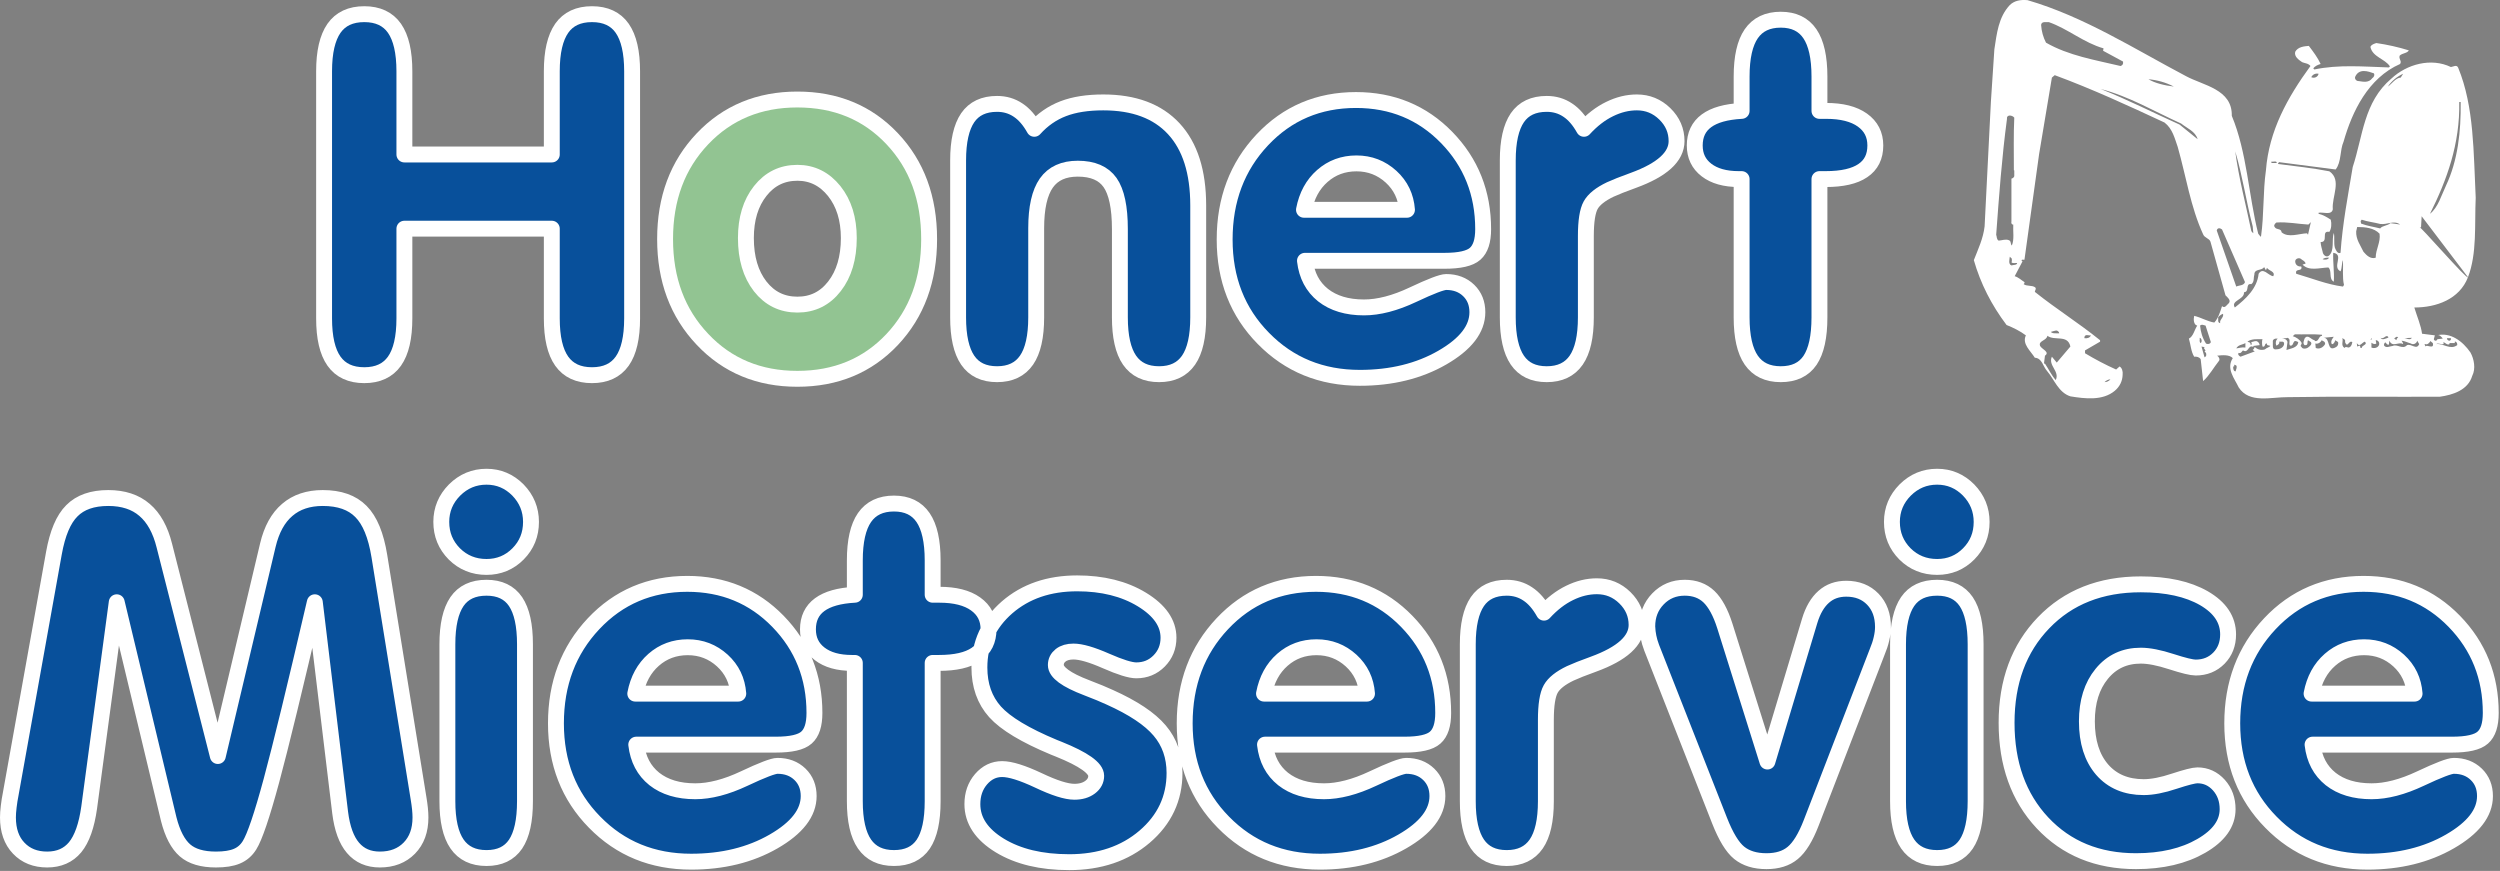 <?xml version="1.0" encoding="UTF-8" standalone="no"?>
<svg xmlns="http://www.w3.org/2000/svg" xmlns:xlink="http://www.w3.org/1999/xlink" xmlns:serif="http://www.serif.com/" width="100%" height="100%" viewBox="0 0 1639 571" version="1.1" xml:space="preserve" style="fill-rule:evenodd;clip-rule:evenodd;stroke-linejoin:round;stroke-miterlimit:2;">
  <rect x="0" y="0" width="1639" height="571" fill="#808080" stroke="none"/>
  <g>
    <path d="M265.118,149.926l0,58.816c0,12.552 -2.164,21.913 -6.491,28.031c-4.328,6.113 -10.93,9.198 -19.801,9.198c-8.93,0 -15.533,-3.085 -19.86,-9.198c-4.329,-6.118 -6.492,-15.48 -6.492,-28.031l0,-162.008c0,-12.604 2.164,-21.965 6.492,-28.188c4.328,-6.171 10.93,-9.256 19.86,-9.256c8.871,0 15.474,3.085 19.801,9.256c4.328,6.223 6.491,15.585 6.491,28.188l0,54.547l96.641,0l0,-54.547c0,-12.604 2.17,-21.965 6.497,-28.188c4.328,-6.171 10.931,-9.256 19.854,-9.256c8.877,0 15.481,3.085 19.808,9.256c4.327,6.223 6.491,15.585 6.491,28.188l0,162.008c0,12.552 -2.164,21.913 -6.491,28.031c-4.328,6.113 -10.931,9.198 -19.808,9.198c-8.923,0 -15.526,-3.085 -19.854,-9.198c-4.328,-6.118 -6.497,-15.48 -6.497,-28.031l0,-58.816l-96.641,0Z" style="fill:#08509b;fill-rule:nonzero;stroke:#fff;stroke-width:10.42px;"></path>
    <path d="M489.01,156.092c0,13.093 3.138,23.645 9.361,31.653c6.217,7.956 14.336,11.962 24.404,11.962c10.009,0 18.122,-4.006 24.345,-12.067c6.223,-8.008 9.361,-18.56 9.361,-31.548c0,-12.553 -3.19,-22.836 -9.576,-30.843c-6.388,-7.95 -14.449,-11.957 -24.13,-11.957c-9.957,0 -18.076,3.95 -24.352,11.904c-6.275,7.904 -9.413,18.234 -9.413,30.897Zm-52.978,0.653c0,-26.679 8.172,-48.54 24.515,-65.746c16.285,-17.153 37.067,-25.757 62.17,-25.757c25.273,0 45.997,8.55 62.177,25.705c16.179,17.095 24.24,39.008 24.24,65.798c0,26.731 -8.061,48.644 -24.24,65.85c-16.18,17.154 -36.903,25.757 -62.177,25.757c-25.103,0 -45.885,-8.603 -62.17,-25.868c-16.343,-17.206 -24.515,-39.12 -24.515,-65.739" style="fill:#92c492;fill-rule:nonzero;stroke:#fff;stroke-width:10.42px;"></path>
    <path d="M628.141,208.095l0,-102.918c0,-12.557 2.112,-21.861 6.276,-27.979c4.17,-6.06 10.551,-9.087 19.265,-9.087c5.139,0 9.74,1.353 13.742,4.053c4.06,2.654 7.575,6.767 10.662,12.285c5.465,-6.06 11.793,-10.441 18.991,-13.2c7.197,-2.759 15.912,-4.111 26.188,-4.111c20.186,0 35.608,5.733 46.264,17.258c10.663,11.525 16.017,28.3 16.017,50.271l0,73.428c0,12.552 -2.106,21.913 -6.328,28.025c-4.222,6.118 -10.662,9.199 -19.318,9.199c-8.714,0 -15.152,-3.08 -19.37,-9.199c-4.223,-6.112 -6.334,-15.473 -6.334,-28.025l0,-57.901c0,-14.231 -2.164,-24.404 -6.44,-30.516c-4.274,-6.06 -11.309,-9.093 -21.155,-9.093c-9.308,0 -16.18,3.138 -20.618,9.414c-4.433,6.334 -6.655,16.18 -6.655,29.6l0,58.497c0,12.552 -2.112,21.913 -6.328,28.025c-4.223,6.118 -10.663,9.199 -19.318,9.199c-8.714,0 -15.095,-3.08 -19.265,-9.199c-4.165,-6.112 -6.276,-15.473 -6.276,-28.025" style="fill:#08509b;fill-rule:nonzero;stroke:#fff;stroke-width:10.42px;"></path>
    <path d="M854.885,137.532l67.53,0c-0.653,-8.655 -4.117,-15.906 -10.445,-21.697c-6.387,-5.792 -13.905,-8.714 -22.672,-8.714c-8.655,0 -16.127,2.764 -22.35,8.23c-6.277,5.517 -10.277,12.877 -12.062,22.181Zm0.648,33.444c1.137,9.63 5.086,17.095 11.851,22.508c6.818,5.354 15.743,8.061 26.836,8.061c9.577,0 20.293,-2.759 32.086,-8.335c11.799,-5.57 19.049,-8.329 21.808,-8.329c6.008,0 10.931,1.838 14.775,5.57c3.785,3.68 5.681,8.446 5.681,14.233c0,11.041 -7.682,20.938 -22.999,29.764c-15.31,8.819 -33.333,13.258 -54.057,13.258c-25.267,0 -46.369,-8.609 -63.255,-25.869c-16.938,-17.206 -25.377,-38.798 -25.377,-64.823c0,-26.084 8.224,-47.834 24.678,-65.314c16.395,-17.422 36.903,-26.13 61.411,-26.13c23.646,0 43.506,8.166 59.47,24.561c15.964,16.396 23.914,36.42 23.914,60.065c0,7.74 -1.733,13.095 -5.25,16.18c-3.458,3.085 -10.172,4.602 -20.128,4.602l-91.443,0Z" style="fill:#08509b;fill-rule:nonzero;stroke:#fff;stroke-width:10.42px;"></path>
    <path d="M988.499,208.095l0,-102.918c0,-12.557 2.112,-21.861 6.276,-27.979c4.17,-6.06 10.551,-9.087 19.265,-9.087c5.138,0 9.74,1.353 13.741,4.053c4.061,2.654 7.577,6.767 10.663,12.285c5.249,-5.734 10.878,-10.062 16.774,-12.932c5.949,-2.922 11.904,-4.38 17.912,-4.38c7.087,0 13.199,2.484 18.344,7.518c5.138,5.034 7.681,10.983 7.681,17.859c0,10.225 -9.413,18.828 -28.248,25.698c-6.759,2.439 -11.793,4.439 -15.205,6.008c-6.439,3.085 -10.715,6.491 -12.82,10.225c-2.112,3.738 -3.196,10.551 -3.196,20.349l0,53.3c0,12.552 -2.112,21.913 -6.33,28.025c-4.222,6.118 -10.662,9.199 -19.317,9.199c-8.714,0 -15.095,-3.08 -19.265,-9.199c-4.165,-6.112 -6.276,-15.473 -6.276,-28.025" style="fill:#08509b;fill-rule:nonzero;stroke:#fff;stroke-width:10.42px;"></path>
    <path d="M1141.81,117.403l-1.896,0c-8.982,0 -16.015,-2.001 -21.155,-5.949c-5.139,-3.955 -7.682,-9.31 -7.682,-16.075c0,-6.975 2.543,-12.388 7.682,-16.18c5.139,-3.785 12.825,-5.949 23.05,-6.491l0,-22.508c0,-12.61 2.112,-21.972 6.328,-28.084c4.224,-6.112 10.662,-9.198 19.318,-9.198c8.603,0 14.937,3.086 19.102,9.198c4.17,6.112 6.275,15.474 6.275,28.084l0,22.508l4.438,0c10.173,0 18.076,2.001 23.705,6.007c5.681,4.06 8.492,9.577 8.492,16.664c0,7.309 -2.706,12.774 -8.172,16.454c-5.465,3.732 -13.578,5.57 -24.351,5.57l-4.113,0l0,90.692c0,12.663 -2.053,22.018 -6.164,28.136c-4.113,6.06 -10.499,9.088 -19.213,9.088c-8.657,0 -15.095,-3.08 -19.318,-9.199c-4.217,-6.112 -6.328,-15.473 -6.328,-28.025l0,-90.692Z" style="fill:#08509b;fill-rule:nonzero;stroke:#fff;stroke-width:10.42px;"></path>
  </g>
  <path d="M7.104,520.057l28.247,-157.405c2.327,-12.99 6.217,-22.298 11.793,-27.816c5.518,-5.576 13.473,-8.335 23.862,-8.335c9.793,0 17.749,2.602 23.756,7.793c6.06,5.145 10.387,12.99 12.984,23.43l35.066,137.93l32.791,-138.25c2.432,-10.231 6.655,-17.965 12.716,-23.11c6.007,-5.191 13.8,-7.793 23.265,-7.793c10.931,0 19.266,2.923 25.057,8.825c5.845,5.838 9.845,15.579 12.063,29.216l25.704,158.869c0.379,2.328 0.705,4.544 0.921,6.707c0.216,2.165 0.328,4.112 0.328,5.792c0,8.44 -2.439,15.153 -7.309,20.128c-4.87,4.982 -11.309,7.466 -19.318,7.466c-7.412,0 -13.257,-2.543 -17.585,-7.629c-4.327,-5.034 -7.145,-12.768 -8.439,-23.104l-16.613,-137.93c-12.825,55.142 -22.292,94.156 -28.463,116.992c-6.17,22.834 -10.982,36.955 -14.342,42.309c-2.106,3.412 -4.923,5.793 -8.329,7.198c-3.464,1.465 -8.008,2.164 -13.689,2.164c-8.929,0 -15.696,-2.001 -20.292,-6.001c-4.655,-4.06 -8.224,-10.878 -10.662,-20.455l-34.087,-142.206l-18.075,134.577c-1.68,11.956 -4.759,20.612 -9.197,26.025c-4.438,5.354 -10.552,8.06 -18.343,8.06c-7.74,0 -13.964,-2.484 -18.671,-7.466c-4.707,-4.923 -7.034,-11.688 -7.034,-20.128c0,-2.001 0.163,-4.327 0.489,-7.033c0.321,-2.707 0.758,-5.629 1.407,-8.82Zm282.2,-177.861c0,-8.119 2.922,-15.1 8.714,-20.945c5.838,-5.786 12.767,-8.708 20.94,-8.708c8.008,0 14.878,2.922 20.613,8.708c5.68,5.844 8.55,12.826 8.55,20.945c0,8.224 -2.811,15.207 -8.492,20.94c-5.629,5.681 -12.557,8.55 -20.67,8.55c-8.335,0 -15.37,-2.869 -21.102,-8.55c-5.681,-5.733 -8.551,-12.715 -8.551,-20.94Zm54.868,183.11c0,12.663 -2.058,22.018 -6.171,28.137c-4.111,6.06 -10.44,9.087 -19.043,9.087c-8.662,0 -15.101,-3.08 -19.318,-9.198c-4.223,-6.112 -6.334,-15.474 -6.334,-28.026l0,-102.917c0,-12.557 2.112,-21.861 6.282,-27.979c4.163,-6.06 10.603,-9.087 19.37,-9.087c8.603,0 14.932,3.027 19.043,9.087c4.113,6.118 6.171,15.422 6.171,27.979l0,102.917Zm72.307,-70.563l67.531,0c-0.653,-8.656 -4.118,-15.906 -10.447,-21.698c-6.386,-5.791 -13.905,-8.713 -22.671,-8.713c-8.655,0 -16.127,2.764 -22.351,8.229c-6.275,5.518 -10.277,12.879 -12.062,22.182Zm0.647,33.444c1.137,9.63 5.086,17.095 11.852,22.508c6.819,5.354 15.742,8.061 26.836,8.061c9.578,0 20.292,-2.759 32.085,-8.335c11.8,-5.57 19.05,-8.329 21.809,-8.329c6.007,0 10.93,1.838 14.773,5.57c3.785,3.68 5.681,8.446 5.681,14.231c0,11.042 -7.681,20.94 -22.998,29.765c-15.31,8.818 -33.334,13.257 -54.058,13.257c-25.266,0 -46.369,-8.609 -63.254,-25.867c-16.938,-17.206 -25.378,-38.799 -25.378,-64.824c0,-26.083 8.224,-47.833 24.678,-65.314c16.396,-17.422 36.903,-26.131 61.411,-26.131c23.646,0 43.506,8.166 59.47,24.561c15.964,16.396 23.914,36.419 23.914,60.065c0,7.74 -1.732,13.093 -5.249,16.18c-3.46,3.085 -10.173,4.602 -20.129,4.602l-91.444,0Zm143.296,-53.573l-1.895,0c-8.982,0 -16.016,-2.001 -21.155,-5.949c-5.139,-3.954 -7.682,-9.31 -7.682,-16.075c0,-6.976 2.543,-12.389 7.682,-16.18c5.139,-3.785 12.826,-5.949 23.05,-6.491l0,-22.508c0,-12.611 2.112,-21.972 6.328,-28.084c4.224,-6.114 10.663,-9.199 19.318,-9.199c8.603,0 14.937,3.085 19.102,9.199c4.171,6.112 6.275,15.473 6.275,28.084l0,22.508l4.44,0c10.172,0 18.075,2 23.704,6.007c5.681,4.059 8.492,9.578 8.492,16.664c0,7.307 -2.706,12.773 -8.172,16.454c-5.465,3.733 -13.578,5.57 -24.351,5.57l-4.112,0l0,90.691c0,12.663 -2.053,22.018 -6.164,28.137c-4.113,6.06 -10.499,9.087 -19.213,9.087c-8.655,0 -15.095,-3.08 -19.318,-9.198c-4.216,-6.112 -6.328,-15.474 -6.328,-28.026l0,-90.691Zm140.485,130.622c-18.285,0 -33.438,-3.623 -45.453,-10.93c-11.957,-7.302 -17.965,-16.338 -17.965,-27.111c0,-6.491 1.895,-11.904 5.681,-16.337c3.843,-4.438 8.446,-6.654 13.8,-6.654c5.413,0 13.31,2.484 23.808,7.412c10.447,4.976 18.344,7.466 23.593,7.466c4.224,0 7.682,-1.027 10.336,-3.033c2.648,-2 3.949,-4.49 3.949,-7.413c0,-5.086 -8.171,-10.872 -24.567,-17.474c-1.457,-0.595 -2.543,-1.028 -3.138,-1.249c-18.827,-7.845 -31.705,-15.579 -38.576,-23.208c-6.877,-7.687 -10.284,-17.37 -10.284,-29.117c0,-15.742 6.06,-28.837 18.129,-39.388c12.119,-10.499 27.43,-15.747 45.938,-15.747c16.663,0 30.842,3.516 42.478,10.602c11.63,7.092 17.423,15.422 17.423,25.057c0,6.003 -2.059,11.088 -6.112,15.201c-4.06,4.118 -9.041,6.17 -14.99,6.17c-3.897,0 -10.499,-2.053 -19.86,-6.17c-9.361,-4.112 -16.448,-6.165 -21.318,-6.165c-3.517,0 -6.277,0.81 -8.388,2.432c-2.111,1.68 -3.19,3.791 -3.19,6.44c0,4.764 6.76,9.74 20.293,14.884c6.328,2.433 11.361,4.492 15.041,6.218c15.31,6.876 26.242,14.126 32.733,21.808c6.497,7.629 9.74,16.938 9.74,27.816c0,16.663 -6.544,30.621 -19.586,41.773c-13.042,11.146 -29.548,16.716 -49.513,16.716Zm127.77,-110.493l67.53,0c-0.653,-8.656 -4.117,-15.906 -10.445,-21.698c-6.388,-5.791 -13.905,-8.713 -22.673,-8.713c-8.655,0 -16.127,2.764 -22.35,8.229c-6.276,5.518 -10.277,12.879 -12.062,22.182Zm0.648,33.444c1.137,9.63 5.086,17.095 11.851,22.508c6.818,5.354 15.743,8.061 26.836,8.061c9.577,0 20.293,-2.759 32.086,-8.335c11.799,-5.57 19.049,-8.329 21.808,-8.329c6.008,0 10.931,1.838 14.774,5.57c3.785,3.68 5.681,8.446 5.681,14.231c0,11.042 -7.682,20.94 -22.998,29.765c-15.311,8.818 -33.333,13.257 -54.057,13.257c-25.267,0 -46.369,-8.609 -63.255,-25.867c-16.938,-17.206 -25.377,-38.799 -25.377,-64.824c0,-26.083 8.224,-47.833 24.678,-65.314c16.395,-17.422 36.902,-26.131 61.412,-26.131c23.645,0 43.506,8.166 59.47,24.561c15.964,16.396 23.914,36.419 23.914,60.065c0,7.74 -1.733,13.093 -5.25,16.18c-3.458,3.085 -10.172,4.602 -20.128,4.602l-91.443,0Zm132.96,37.119l0,-102.917c0,-12.557 2.112,-21.861 6.277,-27.979c4.17,-6.06 10.551,-9.087 19.265,-9.087c5.139,0 9.74,1.354 13.742,4.054c4.059,2.654 7.575,6.766 10.662,12.283c5.249,-5.733 10.878,-10.061 16.774,-12.931c5.949,-2.922 11.904,-4.38 17.912,-4.38c7.087,0 13.199,2.485 18.344,7.519c5.138,5.034 7.681,10.983 7.681,17.86c0,10.225 -9.414,18.828 -28.248,25.698c-6.76,2.438 -11.793,4.438 -15.205,6.008c-6.44,3.085 -10.714,6.491 -12.82,10.223c-2.112,3.74 -3.196,10.552 -3.196,20.35l0,53.299c0,12.553 -2.112,21.914 -6.328,28.026c-4.224,6.118 -10.663,9.198 -19.318,9.198c-8.714,0 -15.095,-3.08 -19.265,-9.198c-4.165,-6.112 -6.277,-15.474 -6.277,-28.026Zm165.052,12.663l-44.532,-113.362c-0.975,-2.596 -1.674,-4.982 -2.053,-7.035c-0.432,-2.058 -0.706,-4.327 -0.811,-6.87c0,-7.197 2.328,-13.206 7.035,-18.075c4.707,-4.871 10.551,-7.303 17.527,-7.303c6.439,0 11.746,1.949 15.859,5.844c4.111,3.95 7.629,10.336 10.44,19.207l27.921,88.902l27.705,-92.255c2.112,-6.981 5.197,-12.231 9.199,-15.749c4.006,-3.569 8.929,-5.302 14.773,-5.302c7.198,0 12.984,2.275 17.422,6.872c4.439,4.601 6.656,10.662 6.656,18.179c0,2.38 -0.321,4.982 -0.975,7.74c-0.595,2.759 -1.622,5.792 -2.975,9.035l-43.125,111.742c-3.68,9.518 -7.74,16.069 -12.068,19.638c-4.327,3.628 -10.061,5.413 -17.258,5.413c-7.414,0 -13.369,-1.844 -17.86,-5.465c-4.492,-3.628 -8.766,-10.715 -12.879,-21.156Zm113.002,-195.773c0,-8.119 2.922,-15.1 8.713,-20.945c5.84,-5.786 12.768,-8.708 20.94,-8.708c8.007,0 14.879,2.922 20.612,8.708c5.681,5.844 8.55,12.826 8.55,20.945c0,8.224 -2.811,15.207 -8.492,20.94c-5.628,5.681 -12.558,8.55 -20.67,8.55c-8.335,0 -15.369,-2.869 -21.103,-8.55c-5.681,-5.733 -8.55,-12.715 -8.55,-20.94Zm54.867,183.11c0,12.663 -2.059,22.018 -6.17,28.137c-4.113,6.06 -10.441,9.087 -19.044,9.087c-8.661,0 -15.1,-3.08 -19.318,-9.198c-4.223,-6.112 -6.334,-15.474 -6.334,-28.026l0,-102.917c0,-12.557 2.112,-21.861 6.282,-27.979c4.165,-6.06 10.604,-9.087 19.37,-9.087c8.603,0 14.931,3.027 19.044,9.087c4.112,6.118 6.17,15.422 6.17,27.979l0,102.917Zm20.303,-51.409c0,-26.947 8.067,-48.807 24.241,-65.582c16.18,-16.827 37.446,-25.214 63.745,-25.214c17.042,0 30.842,3.033 41.394,9.093c10.551,6.112 15.853,14.015 15.853,23.755c0,6.217 -2,11.414 -6.007,15.527c-4.053,4.111 -9.087,6.171 -15.258,6.171c-2.648,0 -7.956,-1.302 -16.017,-3.897c-8.008,-2.602 -14.662,-3.896 -19.964,-3.896c-10.552,0 -19.102,3.948 -25.595,11.904c-6.491,7.898 -9.74,18.286 -9.74,31.165c0,13.421 3.354,23.972 10.01,31.66c6.654,7.629 15.747,11.466 27.221,11.466c5.622,0 12.283,-1.294 20.069,-3.895c7.793,-2.544 12.827,-3.839 15.153,-3.839c5.576,0 10.283,2.164 14.121,6.44c3.792,4.275 5.686,9.518 5.686,15.742c0,9.42 -5.739,17.428 -17.264,24.084c-11.525,6.654 -25.809,10.009 -42.8,10.009c-25.162,0 -45.617,-8.387 -61.307,-25.11c-15.695,-16.774 -23.54,-38.635 -23.54,-65.582Zm199.955,-19.154l67.531,0c-0.653,-8.656 -4.118,-15.906 -10.447,-21.698c-6.386,-5.791 -13.905,-8.713 -22.671,-8.713c-8.655,0 -16.127,2.764 -22.35,8.229c-6.277,5.518 -10.278,12.879 -12.063,22.182Zm0.648,33.444c1.137,9.63 5.087,17.095 11.852,22.508c6.819,5.354 15.742,8.061 26.836,8.061c9.578,0 20.292,-2.759 32.086,-8.335c11.8,-5.57 19.049,-8.329 21.808,-8.329c6.007,0 10.93,1.838 14.775,5.57c3.785,3.68 5.681,8.446 5.681,14.231c0,11.042 -7.682,20.94 -22.999,29.765c-15.31,8.818 -33.333,13.257 -54.057,13.257c-25.267,0 -46.37,-8.609 -63.255,-25.867c-16.938,-17.206 -25.378,-38.799 -25.378,-64.824c0,-26.083 8.224,-47.833 24.678,-65.314c16.396,-17.422 36.904,-26.131 61.413,-26.131c23.645,0 43.505,8.166 59.47,24.561c15.964,16.396 23.914,36.419 23.914,60.065c0,7.74 -1.733,13.093 -5.25,16.18c-3.458,3.085 -10.172,4.602 -20.128,4.602l-91.445,0Z" style="fill:#08509b;fill-rule:nonzero;stroke:#fff;stroke-width:10.42px;"></path>
  <path d="M1317.63,3.304c-7.463,7.996 -8.529,18.657 -10.129,29.053l-2.265,34.249l-4.131,81.827c-0.932,7.996 -4.264,14.925 -7.063,22.122c4.398,15.326 11.595,29.452 21.456,42.513c4.398,1.733 8.929,3.998 12.661,6.797c-2.666,5.598 3.065,10.128 5.863,14.659c4.798,0.267 5.332,5.731 7.996,8.662c4.797,5.599 7.463,14.128 15.326,16.658c9.729,1.6 21.19,2.933 29.053,-3.597c3.332,-2.798 5.063,-6.397 5.197,-10.528c0.267,-2.265 -0.399,-4.531 -1.998,-5.464l-2.265,2c-6.93,-3.065 -13.727,-6.664 -20.39,-10.662l0,-1.866l9.862,-5.731l0,-0.932c-13.994,-11.328 -28.786,-20.524 -42.78,-31.719c0,-0.933 1.2,-1.865 0.267,-2.931c-2.132,-1.6 -5.464,-0.534 -7.597,-2.132c0.267,-0.4 0.8,-0.668 0.534,-1.333c-2.133,-1.332 -3.998,-3.199 -6.397,-3.865l5.197,-9.862c-0.399,0.134 -0.533,-0.132 -0.666,-0.399c-0.133,-0.532 0.534,-0.666 0.933,-0.532l0.933,0l9.595,-69.167l8.395,-50.242l1.866,-1.599c24.521,9.062 48.243,19.99 71.965,31.053c5.33,4.13 6.664,10.394 8.662,15.991c5.464,19.19 8.397,39.314 16.658,57.305c0.933,2.399 3.998,2.532 4.797,4.798l9.863,35.184c1.2,1.199 3.731,3.197 2.265,5.063c-1.332,1.067 -2.665,3.865 -4.53,2c-1.2,3.731 -2.399,7.862 -5.065,10.794c-4.664,-0.8 -8.663,-3.332 -13.193,-4.397c-0.534,2.265 -0.4,5.863 1.998,6.397c-1.865,2.798 -2.532,7.063 -5.464,8.529c1.2,3.998 1.332,8.395 3.465,11.86c1.731,-0.133 3.198,0.134 4.264,1.599l1.599,14.393c3.866,-3.332 6.931,-8.929 10.528,-13.46c0.534,-1.067 -0.133,-2.399 -1.332,-3.198c3.464,-0.4 7.996,-0.8 10.261,1.599c-4.531,6.93 1.2,13.46 3.865,19.19c6.93,10.794 21.456,6.263 32.251,6.397c33.05,-0.534 66.766,-0.134 99.55,-0.267c8.529,-1.199 18.524,-4.264 21.322,-13.726c2.399,-4.665 1.2,-11.062 -1.199,-15.326c-5.065,-7.33 -13.06,-13.46 -22.123,-11.195c1.866,-0.667 2.799,0.8 3.865,1.865l0,0.267l-3.465,0.4c0.133,0.399 -0.533,0.666 -0.666,0.932c-0.8,0.267 -1.466,-0.265 -1.599,-0.932l0.666,-2.533l-8.396,-1.066c-0.666,-5.33 -3.331,-11.462 -5.063,-17.192c14.393,0 29.585,-5.33 35.182,-19.857c5.997,-15.592 4.265,-34.383 5.063,-52.108c-1.465,-29.319 -0.932,-59.57 -11.46,-85.158c-0.933,-2.399 -3.332,-0.666 -4.798,-0.533c-13.06,-6.263 -28.919,-1.866 -39.047,7.597c-18.125,15.325 -18.658,37.847 -25.322,57.971c-3.065,18.523 -6.663,36.914 -7.996,56.238c-1.999,0.933 -3.199,-1.998 -3.731,-3.464c-0.8,-3.066 0,-6.664 -0.666,-9.595c-1.599,4.797 0.666,11.46 -3.198,14.925c-2,1.466 -3.998,-0.8 -4.132,-2.532c-0.534,-2.132 -1.199,-4.132 -1.332,-6.397c5.464,0.134 0,-7.729 5.73,-6.664c1.333,-1.998 1.6,-5.33 0.933,-7.996c-2.399,-1.6 -5.063,-3.197 -7.996,-3.865l0,-0.666c2.799,-0.666 8.53,1.866 9.329,-2.265c-0.8,-8.263 6.13,-19.19 -2.266,-24.921c-10.927,-2.132 -22.255,-3.331 -33.584,-4.797c-0.132,-0.533 0.267,-0.799 0.667,-1.199l37.048,4.797c3.866,-4.931 2.666,-12.527 5.198,-18.258c5.597,-19.723 16.125,-41.713 37.047,-50.908c1.333,-2 -1.065,-3.2 -0.266,-5.465c1.733,-1.732 4.931,-1.466 5.997,-3.465c-6.93,-2.132 -13.992,-3.731 -21.322,-4.798c-1.466,0.534 -3.198,0.933 -3.865,2.532c1.332,6.664 9.729,7.864 12.794,12.794l-0.666,0.668c-17.059,-0.534 -32.65,-2 -48.91,1.332l-0.666,-0.666c1.065,-1.6 3.065,-2.399 4.798,-2.932c-1.866,-4.132 -4.798,-7.997 -7.73,-11.862c-2.931,0.267 -7.063,0.532 -8.928,3.865c-0.8,3.2 2.399,5.331 4.531,6.797c1.732,0.8 3.998,0.666 5.464,2.532c-15.059,20.657 -27.187,42.379 -29.185,68.366c-2,13.993 -1.2,29.186 -3.198,43.179l-0.267,0.4l-1.599,-2c-6.397,-25.454 -7.33,-53.307 -17.325,-77.295c0.399,-17.457 -18.658,-19.857 -29.986,-25.988c-34.116,-17.991 -66.9,-39.047 -103.949,-49.842c-4.531,-0.4 -8.529,0.266 -11.594,3.199Zm20.523,13.059c0.267,4.132 1.332,7.996 3.198,11.595c14.793,8.529 32.118,11.328 48.91,15.326c1.332,-0.534 1.866,-1.332 1.599,-2.933l-13.061,-7.063l0.267,-1.599c-12.794,-3.598 -23.322,-12.794 -35.849,-17.191c-1.866,0.134 -4.798,-0.666 -5.065,1.865Zm205.898,33.984c-0.532,1.465 0.933,2.931 2.265,2.798c3.332,0.534 6.664,1.2 8.929,-1.865c1.2,-0.8 1.732,-2.132 1.067,-3.198c-3.731,-1.332 -9.729,-3.465 -12.261,2.265Zm21.456,6.397c2.267,-1.466 5.198,-5.864 8.397,-5.864l1.599,-2.532c-3.731,1.732 -7.597,4.665 -9.996,8.396Zm-50.242,-6.13c2,0.933 4.398,-0.133 4.798,-2.266c-1.999,-0.4 -3.865,0.4 -4.798,2.266Zm-90.088,6.13c-5.197,-2.666 -10.794,-4.265 -16.658,-4.798c4.131,2.532 10.662,4.131 16.658,4.798Zm-47.977,1.599c17.326,6.796 34.517,15.592 51.709,23.322l11.861,9.595c-1.466,-5.198 -7.063,-7.197 -10.795,-10.263c-17.458,-7.862 -34.116,-17.857 -52.774,-22.655Zm235.085,8.529c0.532,27.32 -7.996,50.909 -19.191,73.297c5.33,-4.132 7.463,-12.128 10.528,-18.523c7.729,-16.393 9.861,-35.45 9.595,-54.774l-0.933,0Zm-296.521,11.195c-3.332,24.921 -5.197,50.375 -7.063,75.829c0.533,1.333 0.134,2.931 1.599,3.865c2.265,-0.132 4.531,-1.199 6.796,-0.266c1.6,0.666 0.8,2.533 1.866,3.464c1.733,-3.998 0.666,-9.195 0.933,-13.727c-1.067,0.133 -1.466,-1.065 -1.199,-1.998l0,-28.12c0.666,-0.133 1.598,-0.666 1.865,-1.599l0,-3.865l-0.267,0c0,-11.061 -0.266,-23.587 0.267,-34.516c-1.332,-1.732 -5.197,-2.265 -4.798,0.933Zm160.188,73.297c0.266,0.666 0.798,1.067 1.332,1.599l-0.4,-4.53c-4.264,-16.126 -6.663,-33.183 -11.46,-49.175c2.265,17.191 6.93,34.783 10.528,52.107Zm13.193,-44.511l3.465,0c0,-1.733 -2.265,-0.533 -3.465,-0.933l0,0.933Zm128.87,74.896c-0.134,2.399 -32.518,-35.049 -31.717,-32.65l0.932,0l0.4,-7.33l30.385,39.98Zm-70.365,-36.782l0.267,1.599c3.998,1.599 8.395,2.133 12.527,3.198c1.333,-1.865 4.931,-1.733 6.664,-3.464c2.132,0.266 4.264,0.533 6.396,0.932c-3.997,-3.065 -8.529,0.267 -13.06,-0.399c-3.998,-1.067 -8.263,-1.466 -12.128,-2.799l-0.666,0.933Zm-34.25,2.265c-7.063,-0.399 -13.727,-1.865 -21.057,-1.333c-0.933,0.8 -1.866,1.866 -1.066,2.932c1.2,2.133 4.265,0.667 4.532,3.465c4.398,3.865 11.594,0.8 16.658,0.666l0.666,0.933l1.866,-8.262l-1.599,1.598Zm31.318,4.398c-0.267,5.33 2.798,9.195 4.796,13.46c2.133,2.532 4.799,4.931 7.997,3.865c0,-5.597 3.33,-10.128 2.531,-15.725c-3.597,-3.865 -9.595,-4.398 -14.658,-4.398l-0.666,2.799Zm-91.422,-0.533l12.794,36.78c1.998,-0.932 4.931,-0.533 5.73,-2.931l-15.059,-34.515c-1.2,-0.933 -2.933,-1.333 -3.465,0.666Zm76.362,14.658c-0.266,6.131 0.8,12.794 0.4,18.925c-3.599,-1.866 -0.933,-7.064 -3.599,-9.33c-5.996,0.267 -12.66,2.533 -16.924,-1.865l1.999,-0.667c-0.267,-1.732 -2.132,-2.132 -3.199,-3.197c-1.332,-0.801 -3.465,0 -3.597,1.598c0,1.866 1.065,3.2 2.932,3.465c0.533,0 1.332,-0.133 1.199,0.666c0.133,2.799 -4.397,0.4 -3.464,4.132c10.128,2.931 20.256,7.063 30.651,8.395l0.666,-1.065c-1.199,-4.931 -0.399,-11.194 -0.666,-16.259c-0.932,2 -0.533,5.065 -1.599,7.33c-5.863,-2.798 2.665,-11.061 -4.798,-12.128Zm-210.961,8.263c1.199,-0.4 3.731,-0.134 3.731,-1.6c-1.2,-0.133 -2.933,0.533 -3.731,-0.533c0.532,-0.534 0.132,-1.599 0.266,-2.265l-1.332,-1.333c-0.133,1.466 -1.2,4.931 1.067,5.731Zm204.032,-4.132c1.067,0.666 3.731,0.4 4.132,-0.933c-1.599,-0.134 -3.065,0.133 -4.132,0.933Zm-44.778,10.261c-0.666,2 0.134,4.664 -1.998,6.131c-4.132,-0.668 -0.933,5.063 -4.797,5.33c0.399,4.931 -8.929,5.33 -5.998,9.995c7.464,-5.863 14.66,-12.66 15.593,-22.122c2.932,-4.664 6.397,1.332 9.595,1.599c1.599,-3.065 -2.799,-3.465 -4.132,-5.464l-0.666,1.599l-1.2,-2.132c-1.466,2.665 -6.53,0.798 -6.397,5.063Zm-23.721,27.854c0.267,1.332 -0.666,3.464 1.332,3.863c-0.666,-2.265 2.532,-3.598 1.866,-6.13c-1.199,0.4 -2.265,1.2 -3.198,2.267Zm-11.86,5.464c0.399,4.264 1.599,8.262 3.865,11.727c1.066,0.666 2.798,0.399 3.198,-0.933l-3.465,-10.794c-1.332,-0.267 -2.399,-1.067 -3.597,0Zm-97.819,4.131c1.067,1.332 3.465,0.799 5.464,0.932c0,-0.932 -1.065,-1.865 -1.998,-1.865c-1.2,0.266 -2.265,0.533 -3.465,0.933Zm158.588,2.798c2,0.532 4.665,2.265 5.731,4.265c0.534,1.199 -1.466,1.865 0,2.798c0.534,1.599 3.198,1.2 4.265,0.4c1.066,-0.8 2.931,-2.133 1.866,-3.599l-1.866,-1.199c-0.8,1.065 0.532,3.598 -2.265,3.197c-1.332,-1.199 -0.4,-2.932 0,-4.264c2.132,-3.332 4.397,0.933 6.663,1.067l0,0.533c2.933,0.532 2.267,-3.198 4.798,-3.465l0,-0.666c-5.729,-0.533 -11.86,-0.133 -17.857,-0.267l-1.333,1.2Zm-136.598,0.666l0,0.666c1.865,0.267 3.597,-0.266 4.264,-1.865c-1.466,0.266 -3.865,-1.066 -4.264,1.199Zm-29.053,5.731c1.067,2.132 6.664,3.998 3.198,6.397l-0.666,5.197l0.666,0c2.399,3.599 4.132,7.463 7.063,10.795c2.799,-5.864 -5.197,-9.462 -2.533,-15.326l3.198,3.865l8.929,-10.527c-1.732,-8.13 -10.528,-3.465 -15.059,-7.064c-0.533,3.332 -6.13,3.198 -4.798,6.664Zm223.222,-5.33c0.933,1.865 3.465,0.4 4.798,0l0.4,-0.4c-1.732,-2.265 -2.931,1.733 -5.198,0.4Zm8.929,0.533l1.599,1.067c-0.399,-0.933 0.933,-2 1.067,-1.6c-0.8,-1.465 -2,-0.133 -2.666,0.533Zm-46.377,-0.533c4.931,-0.267 1.733,9.995 8.396,5.997c1.067,-0.666 1.466,-1.866 1.199,-3.198l-1.865,-1.199c-0.267,0.932 -0.666,1.865 -1.6,2.531l-0.666,0c-1.067,-1.865 0.666,-3.998 1.332,-4.798l-6.797,0.667Zm52.241,0.266c1.998,-0.399 4.397,1.866 5.731,-0.266l-5.731,0.266Zm-79.428,0c1.333,0.134 3.332,0.8 3.599,2.532l-0.666,5.198c2.798,-1.067 7.33,-1.333 7.729,-5.198c-0.8,-0.267 -1.332,-0.8 -2.265,-0.666c-1.465,0.933 -0.933,3.465 -3.198,2.932c-1.066,-1.865 0.933,-4.13 -1.599,-5.064c-1.067,0.533 -2.399,0.132 -3.599,0.266Zm-53.973,-0.266c0.267,1.065 -0.532,2.665 0.666,3.464c1.2,-0.933 0.534,-3.332 -0.666,-3.464Zm162.187,0.266c-0.267,0.8 0.666,1.466 1.2,1.599c0.932,0.267 1.599,-0.8 1.332,-1.599l-2.532,0Zm-50.242,0.933c-0.133,0.133 1.466,0 0.933,-0.933l-0.933,0.933Zm-16.925,5.464c0.933,-1.599 2.265,0.534 3.465,-0.666c1.065,-0.533 1.333,-1.998 1.599,-3.198c-2.399,-1.466 -3.066,4.398 -4.797,0c0.532,-1.599 -0.8,-2.132 -1.866,-2.532c1.067,1.599 -1.2,4.798 1.599,6.397Zm-47.043,-3.865c0.134,1.866 -0.666,4.931 1.866,4.797c2.265,0 4.798,-0.8 5.464,-3.198c0.134,-0.8 0,-1.733 -0.933,-1.866l-2.265,0c0.533,1.2 -0.8,2.133 -1.599,2.533l-0.267,0c-0.666,-1.466 -0.399,-3.464 0.933,-4.531c-1.599,-0.267 -3.599,0.4 -3.199,2.265Zm-16.658,-0.267c0.533,0.4 2.532,0.4 1.865,1.866l1.067,0l-0.399,-1.599c1.466,-0.134 2.798,-1.199 4.13,-0.267c0.8,0.534 1.2,1.333 1.333,2.265l-4.131,0.534l0,0.666c-3.465,-1.866 -3.065,4.532 -6.797,2.265c-0.8,0.666 -1.332,2.266 -2.798,1.599c-0.933,1.067 0.399,2.133 1.199,2.532l9.33,-3.465l-1.333,-0.932c0.933,-0.8 0.933,-1.067 1.333,-2c1.733,1.733 4.264,2.399 6.663,1.599c1.067,-1.067 2.799,-1.332 3.599,-2.265c-0.8,-0.534 -2.532,0 -2.265,-1.599c-1.866,-0.267 -0.8,2.666 -2.933,2c-0.399,-1.467 -0.399,-3.866 0,-4.798c-3.464,0 -7.196,-0.4 -9.861,1.598Zm84.491,1.2c-1.067,0.8 -2.399,0.133 -3.198,-0.533l0,3.198c1.866,0.8 4.53,0.132 5.065,-2c0.265,-1.466 -0.4,-2.265 -1.6,-2.798l-0.665,0l0.399,2.132Zm-39.98,0l0.267,2.932c2.399,1.066 4.931,-0.399 6.13,-2.532c0.134,-1.732 -1.199,-1.865 -2.265,-2.531c-0.666,1.465 -2.532,2.665 -4.132,2.132Zm62.636,0c-2,-0.533 -3.865,-1.599 -6.131,-1.866c0.4,0.8 1.067,1.334 1.067,2.265c-3.065,-1.865 -6.93,2.532 -9.062,-2.265l-0.266,2.533c-1.2,0.532 -1.466,-0.8 -2.267,-1.199l0,-0.4c-0.399,0.4 -1.199,1.2 -0.932,2.265c1.466,2 3.865,0.4 5.73,0.267c2.932,-1.466 6.529,2.666 9.328,-0.534c3.065,-1.065 6.264,3.465 7.996,-0.666l-1.333,-2.265c-0.132,1.599 -2.399,3.065 -4.13,1.866Zm9.595,0.399l-0.668,0l0.668,1.6c0.533,-1.733 5.863,2.265 4.797,-2.267l-1.599,-1.332c-0.4,0.933 -2,2.665 -3.198,1.998Zm19.19,-0.666l-3.465,0l0,0.666c-1.599,0.933 -2.666,-1.065 -4.265,-1.332c0.668,0.267 0.267,0.933 0.4,1.332c-1.466,0.4 -3.599,-0.932 -4.797,0c4.664,-0.666 9.195,4.132 13.727,0.666c0.133,-1.065 -0.267,-1.732 -0.933,-2.265l-0.666,0l0,0.933Zm-64.235,0l0.267,2.267l1.599,-0.667c0.666,0.4 0,2 1.332,1.599c0.133,-1.999 4.132,-1.999 2.132,-4.132c-1.733,0.267 -3.464,4.132 -5.33,0.933Zm-79.027,3.465c1.998,-0.133 3.464,-0.933 5.996,-0.532l0,-2.933c-1.998,1.2 -4.53,0.933 -5.996,3.465Zm-20.79,5.864c1.332,-0.534 1.466,-2.265 0.666,-3.198l-0.666,-0.667l0.666,-0.666l-1.065,-1.333l0.399,-0.267c-0.133,-0.932 -1.332,-0.666 -1.998,-0.932l1.998,7.063Zm18.792,5.997c-0.134,1.466 0.265,3.332 1.599,3.198c0.132,-1.199 1.199,-2.532 0.399,-3.865l-1.333,-0.533l0,1.199l-0.666,0Zm-84.359,10.261c1.599,0 3.065,-0.8 3.865,-1.865c-1.466,0.134 -2.798,0.8 -3.865,1.865" style="fill:#fff;"></path>
</svg>
